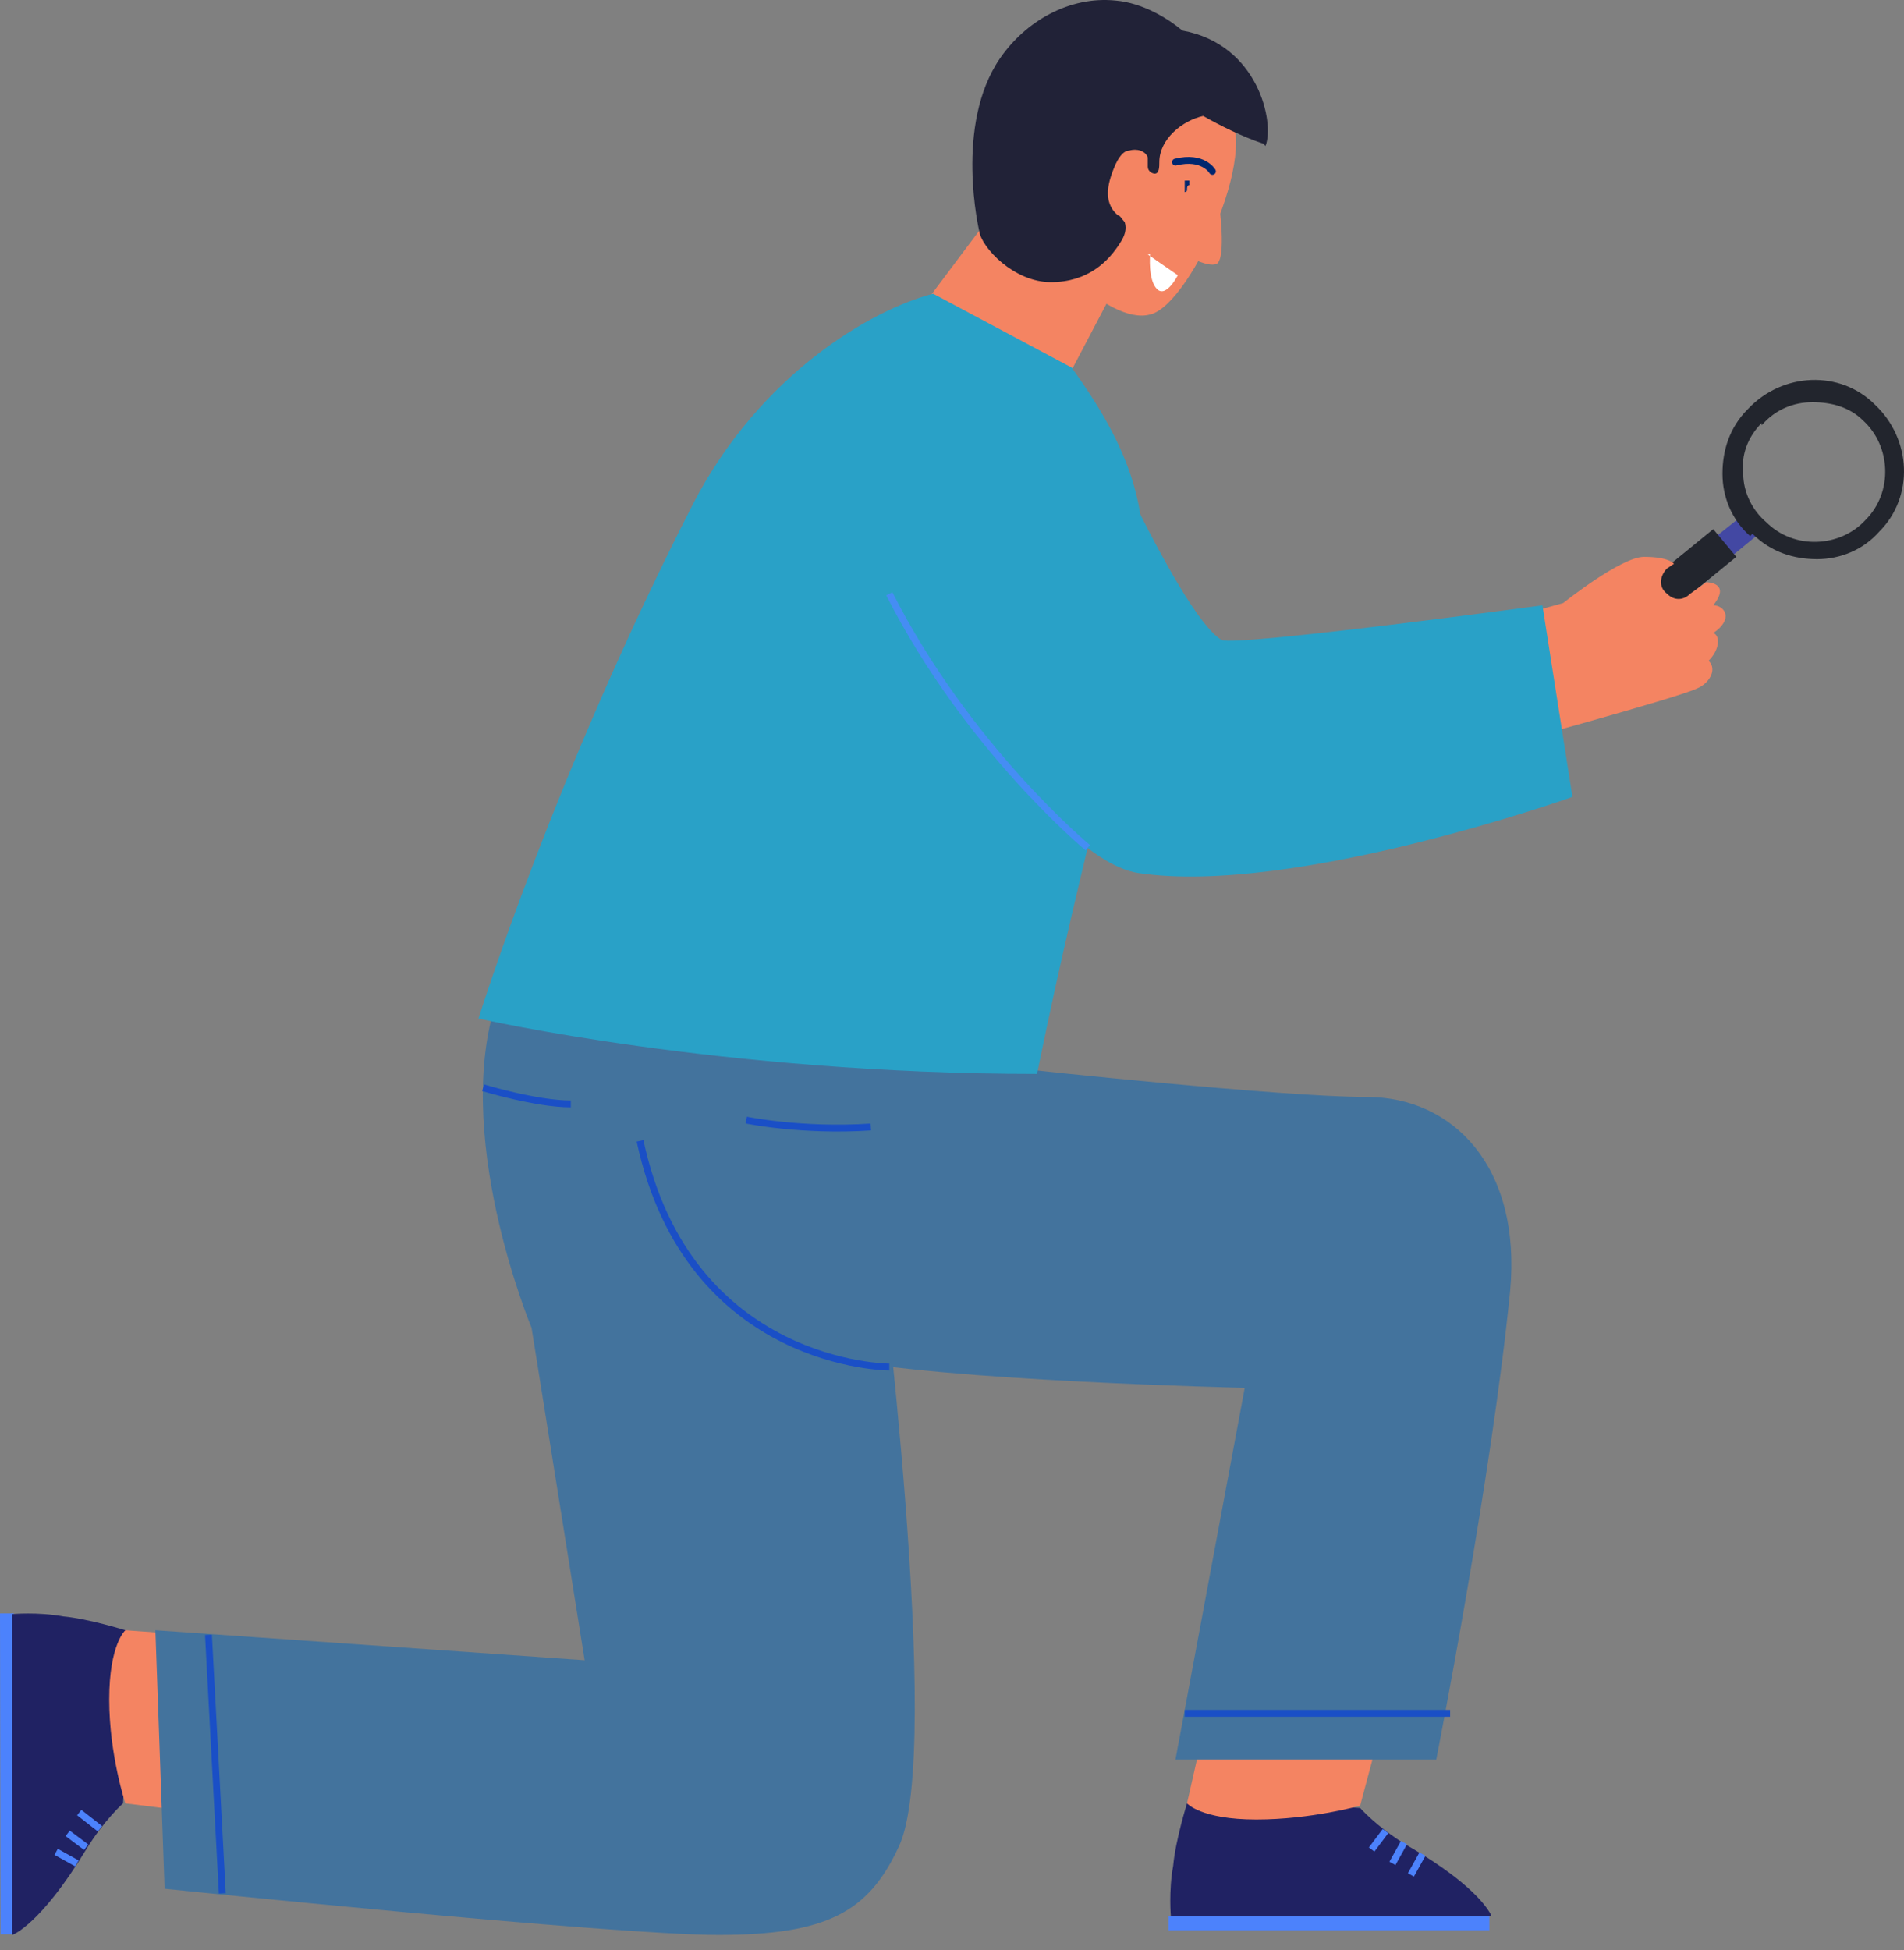 <svg width="83" height="85" viewBox="0 0 83 85" fill="none" xmlns="http://www.w3.org/2000/svg">
<rect x="0" y="0" width="83" height="85" fill="#808080" stroke="none"/>
<path d="M48.727 12.298L46.614 16.322C46.614 16.322 45.105 16.322 43.093 15.316C41.081 14.31 40.477 13.002 40.477 13.002L44.099 8.173" fill="#F48462"/>
<path d="M53.254 4.652C55.267 5.859 51.947 13.304 50.136 13.707C48.325 14.21 44.803 10.688 43.697 7.67C42.59 4.652 46.011 3.042 48.023 2.438C50.035 1.835 53.154 4.551 53.154 4.551L53.254 4.652Z" fill="#F48462"/>
<path d="M51.645 8.173C51.645 8.173 51.645 8.173 51.645 8.274C51.645 8.274 51.645 8.274 51.645 8.374C51.645 8.374 51.745 8.374 51.745 8.274C51.745 8.173 51.745 8.072 51.846 8.072C51.846 8.072 51.846 7.972 51.846 7.871C51.846 7.871 51.846 7.871 51.745 7.871C51.645 7.871 51.745 7.871 51.645 7.871V8.173Z" fill="#00276F"/>
<path d="M52.852 7.469C52.852 7.469 52.45 6.764 51.242 7.066" stroke="#00276F" stroke-width="0.3" stroke-linecap="round" stroke-linejoin="round"/>
<path d="M50.035 11.091L51.343 11.996C51.343 11.996 50.84 13.002 50.437 12.6C50.035 12.197 50.136 11.091 50.136 11.091H50.035Z" fill="white"/>
<path d="M55.065 6.261C54.16 5.96 53.154 5.457 52.45 5.054C51.544 5.255 50.538 6.06 50.538 7.066C50.538 7.268 50.538 7.569 50.337 7.569C50.236 7.569 50.035 7.469 50.035 7.268C50.035 7.167 50.035 6.966 50.035 6.865C49.934 6.563 49.532 6.463 49.23 6.563C48.928 6.563 48.727 6.966 48.626 7.167C48.325 7.871 48.023 8.777 48.727 9.38C48.828 9.38 48.928 9.582 49.029 9.682C49.129 9.984 49.029 10.286 48.828 10.588C48.325 11.393 47.419 12.298 45.809 12.298C44.2 12.298 42.791 10.789 42.69 10.085C42.69 10.085 41.584 5.457 43.596 2.539C44.703 0.929 46.614 -0.178 48.626 0.024C49.834 0.124 50.94 0.828 51.544 1.332C54.864 1.935 55.568 5.356 55.166 6.362L55.065 6.261Z" fill="#212237"/>
<path d="M53.154 8.978C53.154 8.978 53.456 11.191 53.053 11.493C52.651 11.694 51.645 11.091 51.645 11.091" fill="#F48462"/>
<path d="M0.628 84.304L0.604 70.32L0 70.321L0.025 84.305L0.628 84.304Z" fill="#4C82FC"/>
<path d="M5.767 72.261L5.465 71.054C5.465 71.054 3.855 70.551 2.748 70.45C1.642 70.249 0.535 70.35 0.535 70.35V84.335C0.535 84.335 1.742 83.932 3.754 80.612C4.559 79.304 5.364 78.6 5.364 78.6L5.666 72.261H5.767Z" fill="#202263"/>
<path d="M4.358 79.707L3.453 79.002" stroke="#4C82FC" stroke-width="0.3" stroke-miterlimit="10"/>
<path d="M3.755 80.511L2.95 79.908" stroke="#4C82FC" stroke-width="0.3" stroke-miterlimit="10"/>
<path d="M3.352 81.216L2.447 80.713" stroke="#4C82FC" stroke-width="0.3" stroke-miterlimit="10"/>
<path d="M12.407 71.557L5.465 71.054C5.465 71.054 4.761 71.658 4.761 74.072C4.761 76.487 5.465 78.6 5.465 78.6L13.514 79.606" fill="#F48462"/>
<path d="M21.764 43.286C19.55 49.222 23.172 57.874 23.172 57.874L25.486 72.362L6.773 71.054L7.175 82.322C7.175 82.322 26.593 84.335 31.322 84.335C36.05 84.335 37.861 83.328 39.169 80.511C41.181 76.386 38.264 53.749 38.264 53.347L35.044 38.758" fill="#43739D"/>
<path d="M9.087 71.255L9.691 82.523" stroke="#1A4FC6" stroke-width="0.3" stroke-miterlimit="10"/>
<path d="M64.925 83.53H50.94V84.133H64.925V83.53Z" fill="#4C82FC"/>
<path d="M52.953 78.298L51.745 78.6C51.745 78.6 51.242 80.21 51.142 81.316C50.94 82.423 51.041 83.53 51.041 83.53H65.026C65.026 83.53 64.623 82.322 61.303 80.411C59.995 79.606 59.291 78.801 59.291 78.801L52.953 78.399V78.298Z" fill="#202263"/>
<path d="M60.398 79.807L59.794 80.612" stroke="#4C82FC" stroke-width="0.3" stroke-miterlimit="10"/>
<path d="M61.203 80.31L60.7 81.216" stroke="#4C82FC" stroke-width="0.3" stroke-miterlimit="10"/>
<path d="M62.008 80.813L61.505 81.719" stroke="#4C82FC" stroke-width="0.3" stroke-miterlimit="10"/>
<path d="M52.953 73.267L51.745 78.6C51.745 78.6 52.349 79.304 54.764 79.304C57.178 79.304 59.291 78.7 59.291 78.7L61.203 71.557" fill="#F48462"/>
<path d="M28.001 46.405C28.001 46.405 25.989 56.868 36.352 59.182C40.98 60.188 54.261 60.49 54.261 60.49L51.242 76.688H62.611C62.611 76.688 65.026 64.414 65.831 56.264C66.334 50.831 63.315 47.813 59.593 47.813C55.87 47.813 44.703 46.606 44.703 46.606L42.791 44.292" fill="#43739D"/>
<path d="M38.767 59.584C38.767 59.584 30.014 59.584 27.901 49.725" stroke="#1A4FC6" stroke-width="0.3" stroke-miterlimit="10"/>
<path d="M32.529 48.819C32.529 48.819 34.943 49.322 37.962 49.121" stroke="#1A4FC6" stroke-width="0.3" stroke-miterlimit="10"/>
<path d="M21.06 47.411C21.06 47.411 23.374 48.115 24.883 48.115" stroke="#1A4FC6" stroke-width="0.3" stroke-miterlimit="10"/>
<path d="M51.645 74.676H63.215" stroke="#1A4FC6" stroke-width="0.3" stroke-miterlimit="10"/>
<path d="M72.169 25.478L72.773 26.484L76.797 23.164L76.093 22.359L72.169 25.478Z" fill="#4348A3"/>
<path d="M76.294 23.365C75.489 22.661 75.087 21.655 75.087 20.649C75.087 19.642 75.388 18.636 76.193 17.831C77.703 16.222 80.218 16.121 81.727 17.63C83.337 19.139 83.437 21.655 81.928 23.164C81.224 23.969 80.218 24.371 79.212 24.371C78.206 24.371 77.2 24.069 76.395 23.264L76.294 23.365ZM76.797 18.435C76.193 19.039 75.891 19.844 75.992 20.649C75.992 21.453 76.395 22.258 76.998 22.761C78.206 23.969 80.218 23.868 81.325 22.661C82.532 21.453 82.431 19.441 81.224 18.334C80.62 17.731 79.815 17.53 79.01 17.53C78.206 17.53 77.401 17.831 76.797 18.536V18.435Z" fill="#22252D"/>
<path d="M69.654 28.295C69.855 28.697 70.459 28.597 70.76 28.295L75.69 24.27L74.684 23.063L69.754 27.088C69.453 27.289 69.352 27.792 69.654 28.194V28.295Z" fill="#22252D"/>
<path d="M63.818 27.49L68.145 26.283C68.145 26.283 70.66 24.27 71.666 24.27C72.773 24.27 72.974 24.572 72.974 24.572L72.672 24.774C72.37 25.075 72.27 25.578 72.672 25.88C72.974 26.182 73.376 26.182 73.678 25.88L74.382 25.377C74.382 25.377 75.489 25.377 74.684 26.383C75.187 26.383 75.59 26.987 74.684 27.591C74.986 27.691 74.986 28.295 74.483 28.798C74.885 29.2 74.483 29.804 73.98 30.005C73.175 30.408 65.026 32.621 65.026 32.621" fill="#F48462"/>
<path d="M46.715 16.02C52.45 23.969 49.331 26.585 45.206 46.807C31.422 46.807 20.858 44.392 20.858 44.392C20.858 44.392 24.178 33.728 30.215 21.956C33.133 16.322 37.962 13.505 40.678 12.801" fill="#29A1C7"/>
<path d="M37.962 24.975C37.962 24.975 45.407 37.45 49.632 38.054C56.373 39.06 68.547 34.734 68.547 34.734L67.239 26.383C67.239 26.383 53.858 28.194 53.254 27.892C51.343 26.786 46.715 16.02 46.715 16.02" fill="#29A1C7"/>
<path d="M47.419 36.947C47.419 36.947 42.187 32.621 38.767 25.88" stroke="#458DF4" stroke-width="0.3" stroke-miterlimit="10"/>
</svg>
